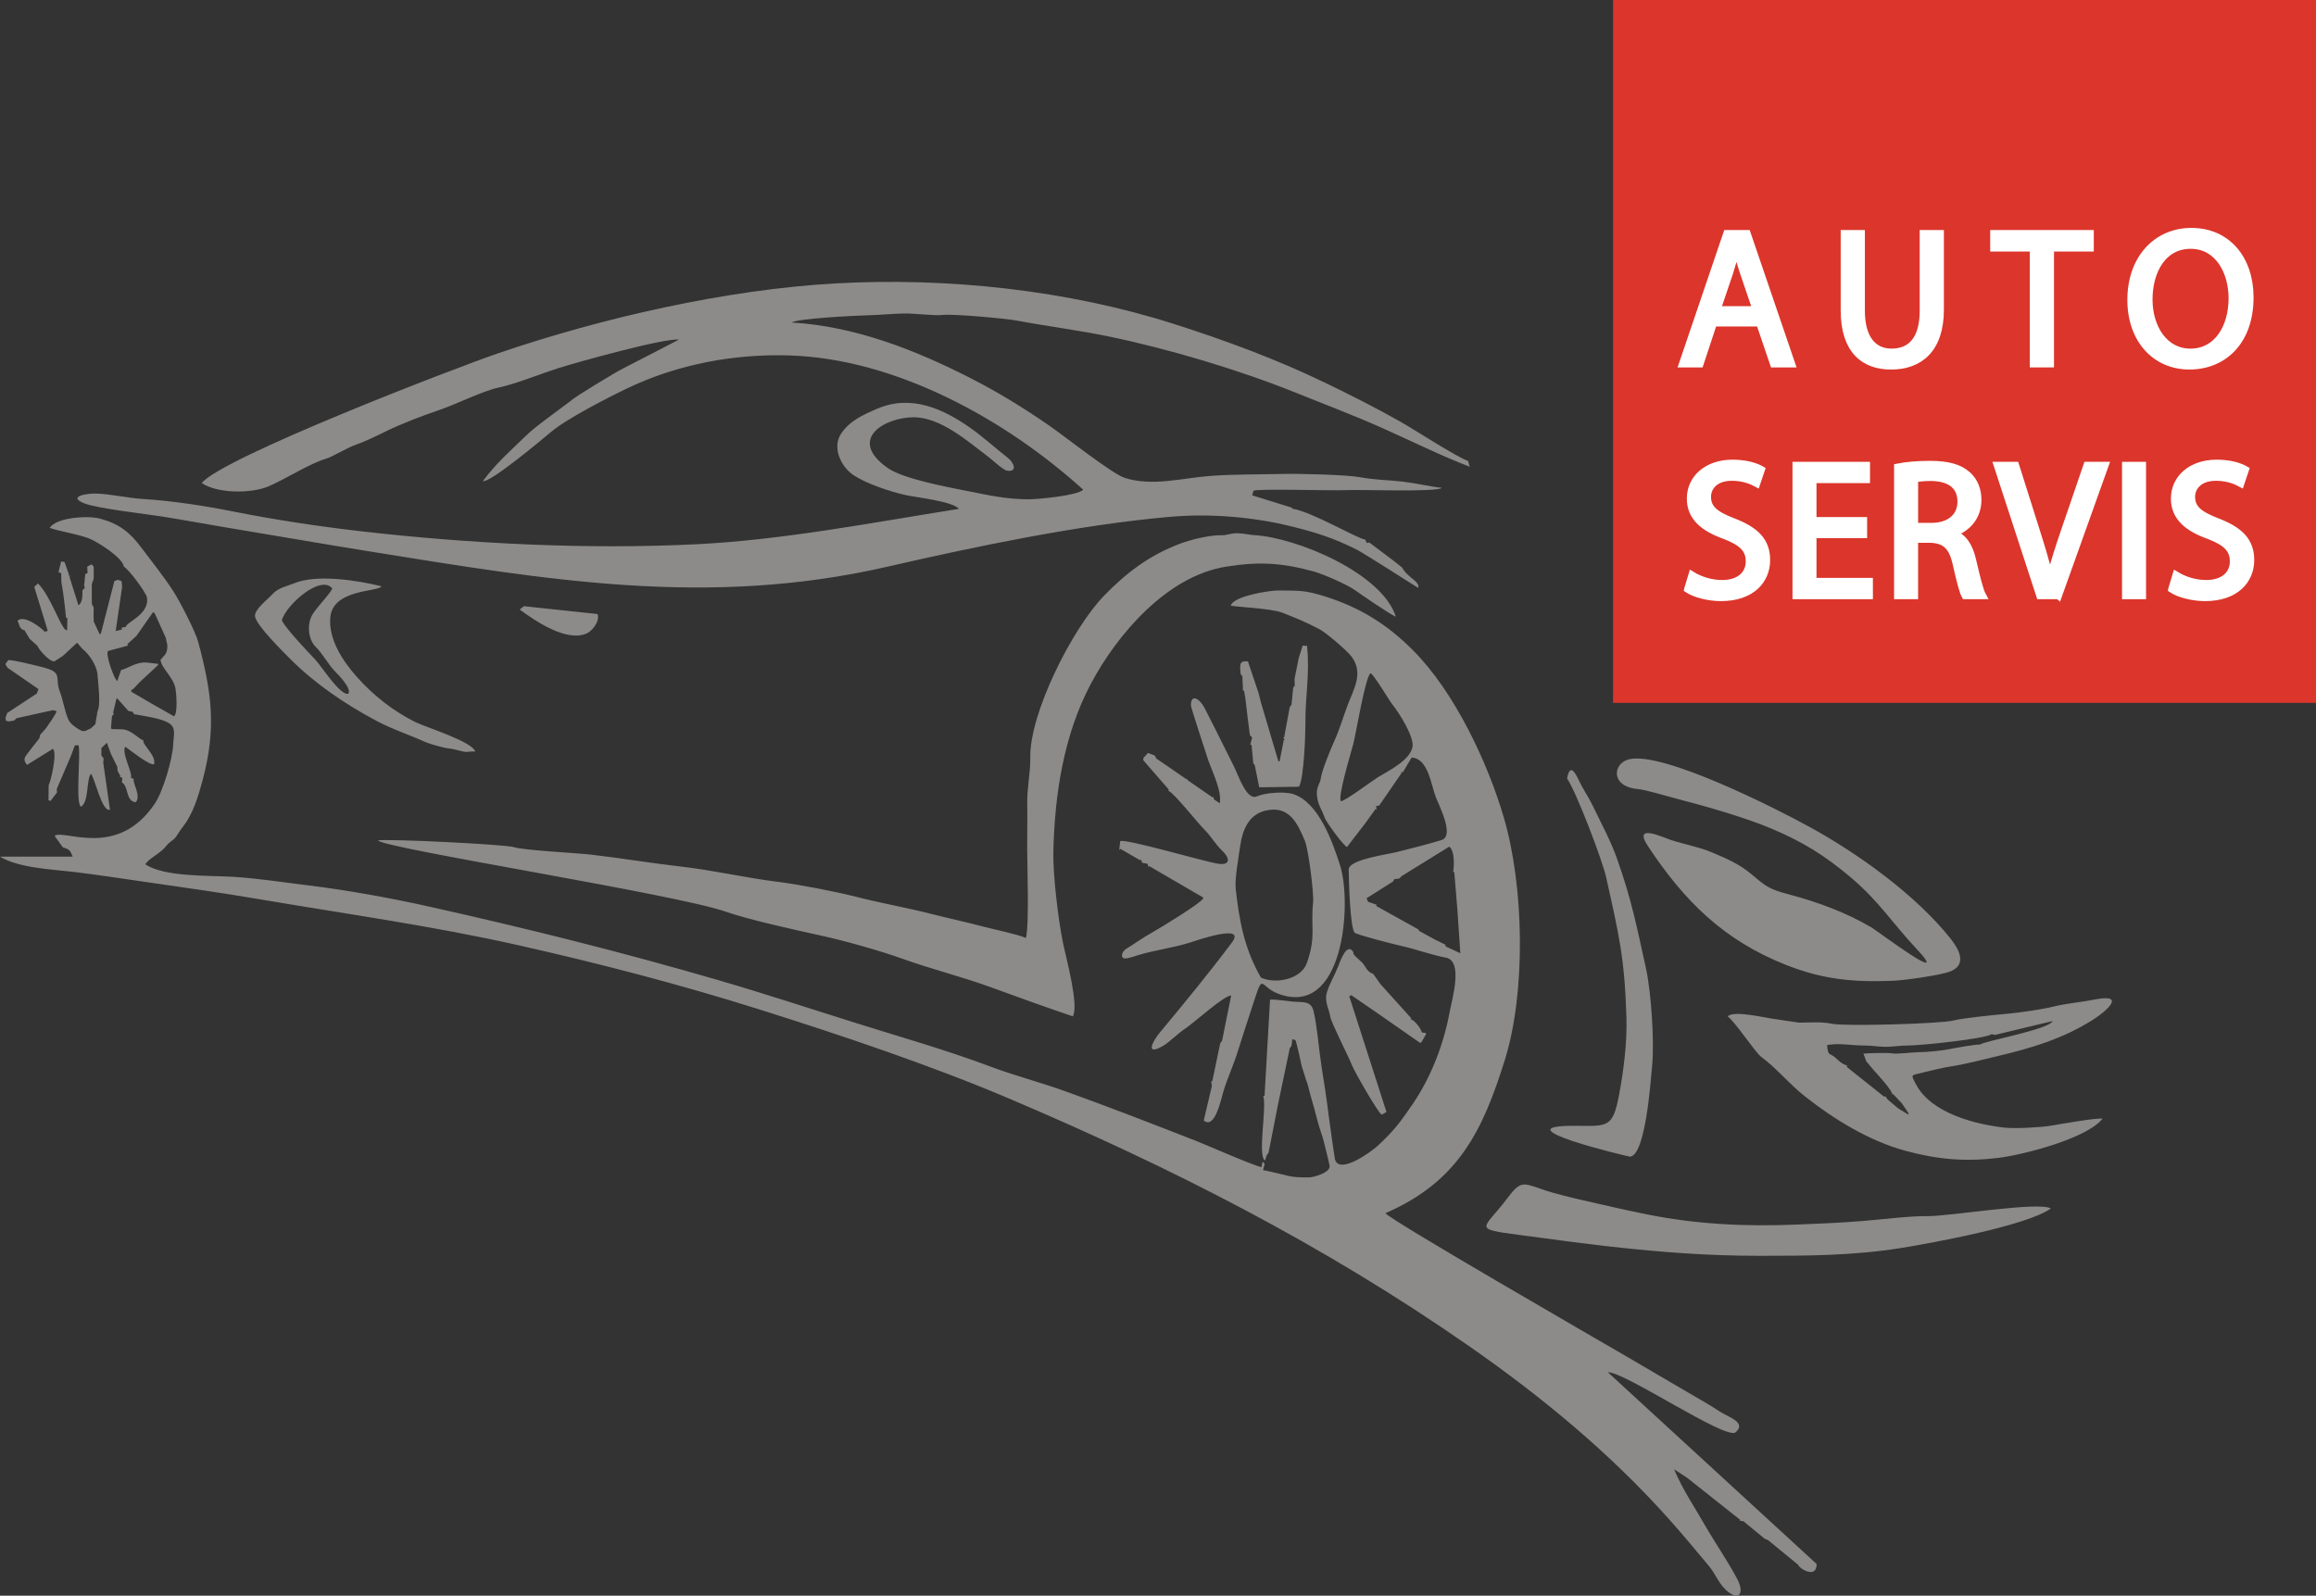 <?xml version="1.0" encoding="UTF-8"?>
<!DOCTYPE svg PUBLIC "-//W3C//DTD SVG 1.1//EN" "http://www.w3.org/Graphics/SVG/1.1/DTD/svg11.dtd">
<!-- Creator: CorelDRAW -->
<svg xmlns="http://www.w3.org/2000/svg" xml:space="preserve" width="113.593mm" height="78.273mm" style="shape-rendering:geometricPrecision; text-rendering:geometricPrecision; image-rendering:optimizeQuality; fill-rule:evenodd; clip-rule:evenodd"
viewBox="0 0 113.593 78.273"
 xmlns:xlink="http://www.w3.org/1999/xlink">
 <rect x="0" y="0" width="113.593" height="78.273" fill="#333333" stroke="none"/>
 <defs>
  <style type="text/css">
   <![CDATA[
    .str0 {stroke:white;stroke-width:0.353}
    .fil2 {fill:none;fill-rule:nonzero}
    .fil3 {fill:#8C8B8A}
    .fil0 {fill:#DC352B;fill-rule:nonzero}
    .fil1 {fill:white;fill-rule:nonzero}
   ]]>
  </style>
 </defs>
 <g id="Vrstva_x0020_1">
  <g id="_339004904">
   <polygon id="_339003536" class="fil0" points="113.593,34.477 79.116,34.477 79.116,0 113.593,0 "/>
   <path id="_339003632" class="fil1" d="M86.307 15.838l0.682 2.009 0.881 0 -2.179 -6.386 -0.995 0 -2.17 6.386 0.853 0 0.663 -2.009 2.264 0zm-2.094 -0.644l0.625 -1.847c0.062,-0.194 0.118,-0.389 0.172,-0.581 0.052,-0.194 0.103,-0.385 0.15,-0.575l0.019 0c0.046,0.183 0.096,0.373 0.148,0.565 0.052,0.193 0.114,0.392 0.183,0.6l0.625 1.838 -1.923 0zm6.244 -3.733l0 3.761c0.002,0.494 0.06,0.914 0.174,1.262 0.115,0.347 0.276,0.628 0.483,0.845 0.205,0.216 0.449,0.374 0.726,0.474 0.278,0.101 0.581,0.15 0.909,0.148 0.347,0.002 0.668,-0.052 0.962,-0.156 0.292,-0.106 0.548,-0.269 0.766,-0.491 0.216,-0.223 0.385,-0.508 0.505,-0.859 0.12,-0.351 0.182,-0.771 0.183,-1.26l0 -3.724 -0.834 0 0 3.78c-0.002,0.469 -0.065,0.854 -0.193,1.156 -0.126,0.3 -0.305,0.523 -0.537,0.666 -0.232,0.144 -0.507,0.216 -0.824,0.215 -0.287,0.002 -0.542,-0.068 -0.764,-0.21 -0.223,-0.142 -0.4,-0.363 -0.527,-0.663 -0.128,-0.3 -0.193,-0.689 -0.196,-1.164l0 -3.78 -0.834 0zm9.294 6.386l0.834 0 0 -5.685 1.952 0 0 -0.701 -4.728 0 0 0.701 1.942 0 0 5.685z"/>
   <path id="_339003440" class="fil2 str0" d="M86.307 15.838l0.682 2.009 0.881 0 -2.179 -6.386 -0.995 0 -2.17 6.386 0.853 0 0.664 -2.009 2.264 0zm-2.094 -0.644l0.625 -1.847c0.123,-0.389 0.228,-0.777 0.322,-1.156l0.019 0c0.095,0.37 0.189,0.749 0.332,1.165l0.625 1.838 -1.923 0z"/>
   <path id="_339003800" class="fil2 str0" d="M90.457 11.461l0 3.761c0,1.98 0.985,2.729 2.293,2.729 1.383,0 2.416,-0.805 2.416,-2.767l0 -3.724 -0.834 0 0 3.78c0,1.412 -0.606,2.037 -1.554,2.037 -0.853,0 -1.487,-0.606 -1.487,-2.037l0 -3.78 -0.834 0z"/>
   <polygon id="_339003896" class="fil2 str0" points="99.733,17.846 100.566,17.846 100.566,12.162 102.518,12.162 102.518,11.46 97.79,11.46 97.79,12.162 99.733,12.162 "/>
   <path id="_339003704" class="fil1" d="M107.483 11.356c-0.428,0.002 -0.823,0.081 -1.183,0.238 -0.36,0.158 -0.673,0.384 -0.94,0.677 -0.267,0.295 -0.472,0.647 -0.619,1.058 -0.147,0.412 -0.223,0.872 -0.224,1.38 0.002,0.485 0.073,0.925 0.212,1.322 0.139,0.396 0.336,0.738 0.592,1.023 0.254,0.286 0.557,0.507 0.906,0.66 0.35,0.155 0.737,0.234 1.161,0.235 0.327,0 0.639,-0.046 0.935,-0.139 0.295,-0.092 0.567,-0.229 0.813,-0.412 0.246,-0.182 0.461,-0.409 0.643,-0.679 0.182,-0.27 0.324,-0.583 0.423,-0.94 0.1,-0.355 0.15,-0.755 0.152,-1.194 -0.002,-0.475 -0.069,-0.911 -0.204,-1.304 -0.134,-0.393 -0.327,-0.734 -0.578,-1.022 -0.251,-0.287 -0.553,-0.51 -0.905,-0.666 -0.352,-0.156 -0.747,-0.237 -1.184,-0.238zm-0.038 0.673c0.275,0.002 0.521,0.051 0.739,0.148 0.22,0.096 0.409,0.229 0.572,0.4 0.163,0.171 0.298,0.365 0.406,0.586 0.107,0.221 0.188,0.455 0.242,0.704 0.052,0.249 0.079,0.502 0.079,0.758 0,0.365 -0.046,0.708 -0.136,1.026 -0.09,0.319 -0.223,0.6 -0.396,0.843 -0.175,0.243 -0.388,0.434 -0.643,0.573 -0.254,0.137 -0.545,0.207 -0.872,0.21 -0.261,-0.002 -0.496,-0.047 -0.711,-0.137 -0.213,-0.091 -0.403,-0.218 -0.567,-0.381 -0.164,-0.163 -0.303,-0.352 -0.417,-0.569 -0.112,-0.218 -0.197,-0.453 -0.256,-0.707 -0.057,-0.254 -0.087,-0.518 -0.087,-0.793 0,-0.283 0.027,-0.554 0.082,-0.815 0.054,-0.262 0.136,-0.505 0.245,-0.728 0.109,-0.224 0.246,-0.418 0.411,-0.586 0.163,-0.167 0.354,-0.298 0.572,-0.392 0.22,-0.093 0.464,-0.141 0.737,-0.142z"/>
   <path id="_339004064" class="fil2 str0" d="M107.483 11.356c-1.705,0 -2.966,1.327 -2.966,3.354 0,1.933 1.184,3.24 2.871,3.24 1.63,0 2.966,-1.165 2.966,-3.363 0,-1.895 -1.127,-3.231 -2.871,-3.231zm-0.038 0.673c1.374,0 2.037,1.326 2.037,2.596 0,1.45 -0.739,2.653 -2.046,2.653 -1.298,0 -2.037,-1.222 -2.037,-2.587 0,-1.402 0.682,-2.662 2.047,-2.662z"/>
   <path id="_339004160" class="fil1" d="M82.778 28.903c0.117,0.077 0.262,0.145 0.437,0.207 0.175,0.062 0.366,0.109 0.572,0.145 0.207,0.036 0.412,0.054 0.621,0.055 0.376,-0.002 0.704,-0.052 0.985,-0.148 0.28,-0.098 0.513,-0.231 0.698,-0.401 0.185,-0.171 0.324,-0.365 0.415,-0.586 0.092,-0.22 0.137,-0.455 0.137,-0.703 0,-0.311 -0.062,-0.581 -0.183,-0.81 -0.12,-0.231 -0.302,-0.431 -0.543,-0.603 -0.242,-0.171 -0.543,-0.325 -0.903,-0.463 -0.294,-0.112 -0.534,-0.224 -0.72,-0.338 -0.188,-0.114 -0.327,-0.243 -0.417,-0.385 -0.088,-0.142 -0.133,-0.311 -0.133,-0.508 0,-0.111 0.021,-0.221 0.065,-0.333 0.044,-0.112 0.115,-0.215 0.21,-0.309 0.095,-0.093 0.22,-0.169 0.373,-0.226 0.153,-0.058 0.338,-0.087 0.556,-0.088 0.193,0.002 0.368,0.019 0.526,0.054 0.156,0.033 0.292,0.074 0.409,0.12 0.115,0.047 0.208,0.09 0.278,0.13l0.227 -0.673c-0.095,-0.055 -0.21,-0.106 -0.347,-0.153 -0.136,-0.047 -0.294,-0.085 -0.471,-0.114 -0.178,-0.03 -0.376,-0.046 -0.594,-0.046 -0.311,0.002 -0.594,0.044 -0.846,0.131 -0.253,0.085 -0.47,0.207 -0.652,0.363 -0.182,0.155 -0.321,0.338 -0.418,0.549 -0.098,0.21 -0.147,0.441 -0.148,0.69 0.002,0.298 0.07,0.56 0.205,0.786 0.136,0.226 0.33,0.423 0.581,0.589 0.251,0.167 0.551,0.313 0.9,0.434 0.286,0.109 0.518,0.224 0.695,0.344 0.178,0.12 0.306,0.254 0.388,0.404 0.081,0.15 0.122,0.324 0.12,0.521 0,0.216 -0.054,0.406 -0.16,0.569 -0.104,0.163 -0.256,0.29 -0.455,0.382 -0.199,0.092 -0.439,0.137 -0.722,0.139 -0.191,-0.002 -0.374,-0.021 -0.554,-0.057 -0.178,-0.038 -0.346,-0.088 -0.502,-0.152 -0.158,-0.062 -0.297,-0.131 -0.422,-0.208l-0.208 0.692zm8.622 -3.363l-2.482 0 0 -2.018 2.624 0 0 -0.692 -3.449 0 0 6.386 3.591 0 0 -0.692 -2.767 0 0 -2.302 2.482 0 0 -0.682zm1.677 3.676l0.824 0 0 -2.767 0.777 0c0.248,0.008 0.455,0.054 0.622,0.139 0.167,0.084 0.303,0.216 0.407,0.395 0.104,0.18 0.188,0.415 0.249,0.707 0.09,0.401 0.171,0.731 0.242,0.993 0.071,0.262 0.133,0.439 0.185,0.532l0.853 0c-0.065,-0.125 -0.137,-0.336 -0.218,-0.635 -0.079,-0.298 -0.171,-0.671 -0.275,-1.118 -0.074,-0.333 -0.188,-0.61 -0.341,-0.829 -0.153,-0.22 -0.352,-0.373 -0.597,-0.46l0 -0.029c0.227,-0.076 0.431,-0.188 0.611,-0.336 0.18,-0.148 0.324,-0.33 0.429,-0.546 0.106,-0.216 0.161,-0.466 0.163,-0.747 0,-0.248 -0.044,-0.477 -0.13,-0.685 -0.087,-0.207 -0.21,-0.384 -0.373,-0.527 -0.131,-0.12 -0.284,-0.218 -0.46,-0.295 -0.175,-0.077 -0.377,-0.134 -0.606,-0.171 -0.227,-0.038 -0.489,-0.055 -0.782,-0.055 -0.191,0 -0.381,0.005 -0.57,0.016 -0.19,0.009 -0.371,0.025 -0.543,0.044 -0.172,0.021 -0.329,0.044 -0.469,0.073l0 6.301zm0.824 -5.723c0.066,-0.021 0.169,-0.038 0.308,-0.052 0.139,-0.016 0.308,-0.024 0.507,-0.024 0.292,0.002 0.548,0.046 0.769,0.131 0.22,0.084 0.39,0.213 0.513,0.389 0.122,0.175 0.185,0.4 0.186,0.674 -0.002,0.245 -0.06,0.458 -0.177,0.638 -0.117,0.182 -0.283,0.322 -0.497,0.423 -0.216,0.1 -0.471,0.15 -0.766,0.152l-0.843 0 0 -2.331zm7.096 5.723l2.283 -6.386 -0.881 0 -1.08 3.155c-0.144,0.417 -0.278,0.826 -0.404,1.225 -0.125,0.398 -0.234,0.783 -0.325,1.153l-0.019 0c-0.085,-0.373 -0.186,-0.756 -0.302,-1.151 -0.115,-0.395 -0.243,-0.807 -0.381,-1.236l-0.995 -3.146 -0.891 0 2.084 6.386 0.91 0zm3.297 -6.386l0 6.386 0.824 0 0 -6.386 -0.824 0z"/>
   <path id="_339003968" class="fil2 str0" d="M82.778 28.903c0.341,0.228 1.014,0.407 1.63,0.407 1.506,0 2.236,-0.853 2.236,-1.838 0,-0.938 -0.55,-1.459 -1.63,-1.876 -0.881,-0.341 -1.27,-0.635 -1.27,-1.232 0,-0.436 0.332,-0.957 1.203,-0.957 0.578,0 1.004,0.19 1.213,0.303l0.227 -0.673c-0.284,-0.161 -0.758,-0.312 -1.411,-0.312 -1.241,0 -2.066,0.739 -2.066,1.734 0,0.9 0.644,1.44 1.687,1.81 0.862,0.332 1.203,0.672 1.203,1.269 0,0.644 -0.492,1.09 -1.336,1.09 -0.569,0 -1.109,-0.189 -1.478,-0.417l-0.208 0.691z"/>
   <polygon id="_339004328" class="fil2 str0" points="91.4,25.54 88.917,25.54 88.917,23.522 91.542,23.522 91.542,22.83 88.093,22.83 88.093,29.216 91.684,29.216 91.684,28.524 88.917,28.524 88.917,26.222 91.4,26.222 "/>
   <path id="_339004424" class="fil2 str0" d="M93.076 29.216l0.824 0 0 -2.767 0.777 0c0.749,0.028 1.089,0.36 1.279,1.241 0.18,0.796 0.322,1.345 0.426,1.525l0.853 0c-0.133,-0.246 -0.284,-0.862 -0.493,-1.753 -0.152,-0.663 -0.446,-1.118 -0.938,-1.288l0 -0.029c0.673,-0.227 1.203,-0.786 1.203,-1.629 0,-0.493 -0.18,-0.928 -0.502,-1.213 -0.398,-0.36 -0.967,-0.521 -1.848,-0.521 -0.568,0 -1.165,0.047 -1.582,0.133l0 6.301zm0.824 -5.723c0.133,-0.038 0.417,-0.076 0.815,-0.076 0.872,0.009 1.469,0.37 1.469,1.194 0,0.73 -0.559,1.213 -1.44,1.213l-0.843 0 0 -2.331z"/>
   <path id="_339004232" class="fil2 str0" d="M100.959 29.216l2.284 -6.386 -0.881 0 -1.08 3.155c-0.284,0.834 -0.55,1.639 -0.73,2.378l-0.019 0c-0.171,-0.749 -0.407,-1.525 -0.682,-2.388l-0.995 -3.146 -0.891 0 2.084 6.386 0.909 0z"/>
   <polygon id="_339004592" class="fil2 str0" points="104.256,22.83 104.256,29.216 105.081,29.216 105.081,22.83 "/>
   <path id="_339004688" class="fil1" d="M106.521 28.903c0.117,0.077 0.262,0.145 0.437,0.207 0.175,0.062 0.366,0.109 0.572,0.145 0.207,0.036 0.412,0.054 0.621,0.055 0.376,-0.002 0.704,-0.052 0.985,-0.148 0.28,-0.098 0.513,-0.231 0.698,-0.401 0.185,-0.171 0.324,-0.365 0.415,-0.586 0.092,-0.22 0.137,-0.455 0.137,-0.703 0,-0.311 -0.062,-0.581 -0.183,-0.81 -0.12,-0.231 -0.302,-0.431 -0.543,-0.603 -0.242,-0.171 -0.543,-0.325 -0.903,-0.463 -0.294,-0.112 -0.534,-0.224 -0.72,-0.338 -0.188,-0.114 -0.327,-0.243 -0.417,-0.385 -0.088,-0.142 -0.133,-0.311 -0.133,-0.508 0,-0.111 0.021,-0.221 0.065,-0.333 0.044,-0.112 0.115,-0.215 0.21,-0.309 0.095,-0.093 0.22,-0.169 0.373,-0.226 0.153,-0.058 0.338,-0.087 0.556,-0.088 0.193,0.002 0.368,0.019 0.526,0.054 0.156,0.033 0.292,0.074 0.409,0.12 0.115,0.047 0.208,0.09 0.278,0.13l0.227 -0.673c-0.095,-0.055 -0.21,-0.106 -0.347,-0.153 -0.136,-0.047 -0.294,-0.085 -0.471,-0.114 -0.178,-0.03 -0.376,-0.046 -0.594,-0.046 -0.311,0.002 -0.594,0.044 -0.846,0.131 -0.253,0.085 -0.47,0.207 -0.652,0.363 -0.182,0.155 -0.321,0.338 -0.418,0.549 -0.098,0.21 -0.147,0.441 -0.148,0.69 0.002,0.298 0.07,0.56 0.205,0.786 0.136,0.226 0.33,0.423 0.581,0.589 0.251,0.167 0.551,0.313 0.9,0.434 0.286,0.109 0.518,0.224 0.695,0.344 0.178,0.12 0.306,0.254 0.388,0.404 0.081,0.15 0.122,0.324 0.12,0.521 0,0.216 -0.054,0.406 -0.16,0.569 -0.104,0.163 -0.256,0.29 -0.455,0.382 -0.199,0.092 -0.439,0.137 -0.722,0.139 -0.191,-0.002 -0.374,-0.021 -0.554,-0.057 -0.178,-0.038 -0.346,-0.088 -0.502,-0.152 -0.158,-0.062 -0.297,-0.131 -0.422,-0.208l-0.208 0.692z"/>
   <path id="_339004496" class="fil2 str0" d="M106.521 28.903c0.341,0.228 1.014,0.407 1.63,0.407 1.506,0 2.236,-0.853 2.236,-1.838 0,-0.938 -0.55,-1.459 -1.63,-1.876 -0.881,-0.341 -1.27,-0.635 -1.27,-1.232 0,-0.436 0.332,-0.957 1.203,-0.957 0.578,0 1.004,0.19 1.213,0.303l0.227 -0.673c-0.284,-0.161 -0.758,-0.312 -1.411,-0.312 -1.241,0 -2.066,0.739 -2.066,1.734 0,0.9 0.644,1.44 1.687,1.81 0.862,0.332 1.203,0.672 1.203,1.269 0,0.644 -0.492,1.09 -1.336,1.09 -0.569,0 -1.109,-0.189 -1.478,-0.417l-0.208 0.691z"/>
   <path id="_339004856" class="fil3" d="M25.489 29.901c0.737,0.534 2.294,1.623 3.294,1.167 0.261,-0.119 0.642,-0.577 0.529,-0.947l-3.616 -0.386 -0.207 0.166zm45.59 11.631c0.269,0.17 0.252,0.963 0.19,1.244l0.059 -0.005 0.154 1.87 0.143 2.118 -0.724 -0.336 -0.003 -0.081 -0.521 -0.255 -0.779 -0.427 -0.026 -0.067 -2.079 -1.157 0.033 -0.054 -0.427 -0.147 -0.072 -0.173 1.298 -0.822 0.058 -0.113 0.255 -0.037 0.101 -0.111 2.342 -1.448zm-5.31 -2.23c-0.18,-0.169 0.512,-2.454 0.603,-2.795 0.127,-0.477 0.595,-3.325 0.848,-3.481 0.147,0.025 0.904,1.323 1.089,1.552 0.324,0.402 1.048,1.559 0.973,2.042 -0.102,0.658 -1.145,1.171 -1.697,1.504 -0.272,0.165 -1.617,1.177 -1.815,1.177zm-59.829 -6.436l-0.191 0.544c-0.138,-0.085 -0.57,-1.23 -0.459,-1.474l0.997 -0.271 -0.049 -0.06 0.456 -0.415 0.807 -1.155 0.075 0.024 0.564 1.245c0.016,0.262 0.067,0.174 0.067,0.406 0,0.368 -0.143,0.422 -0.332,0.652 0.019,0.397 0.636,0.85 0.734,1.422 0.034,0.2 0.125,1.215 -0.076,1.352l-1.071 -0.608 -1.025 -0.599 0.014 -0.127 0.044 0.037 0.365 -0.385 0.898 -0.835 -0.01 -0.056 -0.524 -0.061c-0.543,-0.059 -1.012,0.325 -1.283,0.363zm1.188 9.534c0.147,-0.281 0.751,-0.542 1.023,-0.9 0.161,-0.211 0.37,-0.288 0.483,-0.455 0.109,-0.162 0.209,-0.328 0.33,-0.481 0.511,-0.648 0.759,-1.495 0.974,-2.296 0.683,-2.554 0.451,-4.294 -0.218,-6.785 -0.14,-0.521 -0.911,-2.011 -1.228,-2.496 -0.507,-0.777 -1.021,-1.402 -1.569,-2.136 -0.572,-0.766 -1.11,-1.169 -2.032,-1.415 -0.564,-0.15 -2.123,-0.068 -2.452,0.459 0.626,0.206 1.212,0.263 1.888,0.502 0.426,0.151 1.699,0.961 1.75,1.403 0.214,0.087 1.094,1.276 1.131,1.508 0.137,0.846 -1.044,1.214 -1.037,1.45l-0.199 0.022 0.01 0.097 -0.308 0.079 0.317 -2.179 -0.027 -0.27 -0.184 -0.067 -0.169 0.061 -0.667 2.593 -0.061 0.006 -0.286 -0.612 -0.008 -0.422 0.008 -0.141c0,-0.315 -0.094,-0.108 -0.094,-0.422l0 -0.75c0,-0.267 0.094,-0.202 0.094,-0.469l0 -0.328c0,-0.189 0.025,-0.154 -0.11,-0.273l-0.208 0.111 0.016 0.319 -0.115 0.05 -0.036 0.405 -0.016 0.091c0,0.13 -0.008,0.07 0.039,0.171l-0.122 0.121c-0.006,0.24 0.022,0.594 -0.198,0.74l-0.442 -1.404 0.062 -0.03 -0.131 -0.039 0.05 -0.028 -0.22 -0.62 -0.165 -0.031 -0.132 0.525 0.132 0.052 0.011 0.449 0.086 0.517 0.104 0.844 0.034 0.378 0.068 0.001 -0.01 0.601 -0.068 -0.001c-0.281,-0.204 -0.755,-1.685 -1.364,-2.285l-0.182 0.169 0.664 2.155 -0.155 0.046c-0.057,-0.104 -0.999,-0.885 -1.331,-0.536 0.108,0.179 0.064,0.391 0.349,0.469l0.249 0.415 0.391 0.353c-0.006,0.087 0.543,0.759 0.814,0.753l0.409 -0.257 0.677 -0.629 0.042 -0.023 0.26 0.299c0.342,0.267 0.707,0.833 0.736,1.277 0.026,0.407 0.171,1.454 -0.002,1.777l-0.107 0.635 -0.225 0.211c-0.192,0.055 -0.279,0.233 -0.568,0.052 -0.186,-0.116 -0.44,-0.285 -0.527,-0.483 -0.208,-0.476 -0.237,-0.893 -0.421,-1.376 -0.273,-0.718 0.204,-0.943 -0.898,-1.212 -0.298,-0.073 -1.454,-0.369 -1.638,-0.329l-0.135 0.192 0.104 0.176 1.522 1.049 -0.086 0.219 -1.45 0.952 -0.085 0.242 0.028 0.144 0.149 0.026 0.246 -0.041 0.121 -0.115 1.778 -0.393 0.183 0.041c-0.019,0.155 -0.423,0.701 -0.474,0.779 -0.083,0.126 -0.236,0.282 -0.265,0.312 -0.156,0.163 -0.017,0.15 -0.163,0.325 -0.163,0.195 -0.359,0.458 -0.464,0.593 -0.19,0.245 -0.308,0.352 -0.084,0.634l1.268 -0.789c0.233,0.178 -0.107,1.644 -0.205,1.769l-0.009 0.754 0.102 0.032 0.319 -0.42 -0.017 -0.159 0.694 -1.622 0.197 -0.523 0.181 -0.005c0.115,0.477 -0.169,2.845 0.121,3.015 0.4,-0.249 0.251,-1.377 0.493,-1.617 0.217,0.348 0.514,1.762 0.879,1.77l0.048 -0.007 -0.33 -2.298 0.015 -0.228c-0.118,-0.144 -0.109,-0.083 -0.109,-0.28l0 -0.047 0.005 -0.176 0.268 -0.255 0.196 0.545 0.316 0.64 0.009 0.188 0.146 0.274 -0.048 0.03 0.138 0.039 -0.023 0.23c0.342,0.183 0.172,0.925 0.681,0.969 0.279,-0.32 -0.168,-0.931 -0.099,-1.141l-0.134 -0.051c0.085,-0.258 -0.478,-1.231 -0.283,-1.528 0.234,0.155 1.202,0.946 1.415,0.854 0.11,-0.441 -0.612,-0.98 -0.525,-1.171 -0.18,-0.035 -0.461,-0.373 -0.831,-0.5 -0.253,-0.086 -0.635,-0.004 -0.762,-0.074l0.053 -0.609 0.101 -0.128 -0.049 -0.022 0.164 -0.698 0.042 -0.023 0.547 0.615 0.208 0.039 0.07 0.121c0.462,0.082 1.304,0.197 1.684,0.422 0.402,0.238 0.254,0.589 0.233,1.08 -0.029,0.676 -0.489,2.267 -0.888,2.865 -1.848,2.774 -4.475,1.249 -4.928,1.601l0.406 0.562c0.316,0.097 0.355,0.134 0.481,0.457l-3.564 0c0.909,0.552 2.493,0.618 3.595,0.747 1.165,0.137 2.354,0.325 3.518,0.491 1.853,0.264 3.745,0.533 5.589,0.847 4.245,0.722 8.523,1.314 12.727,2.261 3.986,0.897 7.894,1.915 11.794,3.142 3.953,1.244 8.444,2.752 12.251,4.37 7.979,3.389 15.423,7.174 22.557,12.137 3.579,2.49 6.928,5.254 9.837,8.513 0.672,0.753 1.319,1.526 1.962,2.304 0.349,0.422 0.477,0.909 0.955,1.271 0.479,0.364 0.71,0.098 0.519,-0.433 -0.171,-0.477 -1.298,-2.179 -1.65,-2.799 -0.528,-0.93 -1.13,-1.804 -1.542,-2.796l0.613 0.396 2.63 2.084 -0.029 0.038 0.184 0.029 1.051 0.862 0.145 0.054 1.483 1.214c0.074,0.21 0.92,0.709 0.91,-0.035l-10.24 -9.405c0.796,-0.042 5.802,3.342 6.263,2.948 0.576,-0.492 -0.38,-0.755 -0.779,-1.025 -0.428,-0.289 -1.032,-0.627 -1.492,-0.897 -1.012,-0.596 -2.032,-1.191 -3.04,-1.78 -1.343,-0.785 -11.569,-6.673 -11.86,-7.048 3.569,-1.553 4.764,-4.022 5.855,-7.512 1.045,-3.345 0.941,-8.496 -0.035,-11.851 -0.801,-2.752 -2.431,-6.206 -4.465,-8.247 -1.271,-1.275 -2.589,-2.096 -4.312,-2.642 -0.992,-0.315 -1.279,-0.283 -2.273,-0.295 -0.465,-0.005 -2.215,0.275 -2.357,0.739 0.085,0.061 1.986,0.133 2.529,0.351 0.798,0.32 1.052,0.409 1.831,0.816 0.32,0.167 1.324,1.024 1.56,1.333 0.602,0.786 0.121,1.589 -0.162,2.32 -0.238,0.615 -0.391,1.194 -0.684,1.839 -0.17,0.374 -0.611,1.455 -0.65,1.784 -0.043,0.361 -0.297,0.463 -0.166,1.075 0.073,0.34 0.237,0.557 0.351,0.891 0.07,0.206 0.899,1.35 1.092,1.437l0.893 -1.159 0.512 -0.713 0.052 0.043 -0.031 -0.178 0.154 -0.028 1.098 -1.594 -0.036 -0.05 0.1 0.009 0.428 -0.718c0.818,0.044 0.944,1.316 1.187,1.94 0.174,0.448 0.929,1.906 0.281,2.106 -0.651,0.201 -1.555,0.429 -2.226,0.596 -0.441,0.109 -2.325,0.364 -2.327,0.845 -0.002,0.362 0.063,2.953 0.303,3.11 0.193,0.126 1.936,0.566 2.282,0.643 0.71,0.156 1.461,0.441 2.177,0.572 0.865,0.158 0.311,2.019 0.191,2.662 -0.292,1.574 -0.898,3.17 -1.802,4.502 -0.596,0.877 -0.935,1.337 -1.731,2.07 -0.29,0.268 -1.851,1.421 -2.09,0.68 -0.024,-0.075 -0.28,-1.907 -0.306,-2.123 -0.103,-0.85 -0.235,-1.673 -0.367,-2.518 -0.116,-0.746 -0.215,-1.985 -0.384,-2.663 -0.128,-0.516 -0.567,-0.407 -0.985,-0.449 -0.192,-0.019 -0.985,-0.125 -1.087,-0.097l-0.059 -0.003 -0.269 4.72 -0.062 -0.004c0.176,0.607 -0.289,2.914 0.08,3.182l0.09 -0.267 0.087 -0.117 0.457 -2.335 0.584 -2.793 0.084 -0.12 0.043 -0.326 0.155 0.051c0.054,0.139 0.276,1.099 0.308,1.284 0.002,0.014 0.213,0.674 0.214,0.677 0.087,0.196 0.133,0.469 0.201,0.7 0.129,0.434 0.249,0.878 0.362,1.315 0.098,0.381 0.244,0.737 0.316,1.047 0.086,0.372 0.201,0.783 0.271,1.126 0.07,0.347 -0.808,0.583 -1.002,0.581 -0.407,-0.005 -0.679,0.013 -1.075,-0.087 -0.119,-0.03 -1.147,-0.279 -1.187,-0.266l0.081 -0.317 -0.105 -0.104 -0.053 0.27c-0.411,-0.08 -2.652,-1.068 -3.208,-1.287 -1.107,-0.436 -2.217,-0.86 -3.327,-1.288 -1.014,-0.391 -2.01,-0.755 -3.031,-1.126 -1.232,-0.448 -2.531,-0.781 -3.724,-1.23 -2.146,-0.809 -4.559,-1.494 -6.755,-2.185 -2.212,-0.696 -4.416,-1.422 -6.645,-2.07 -4.671,-1.359 -9.314,-2.517 -14.063,-3.578 -1.925,-0.43 -4.076,-0.823 -6.031,-1.06 -1.204,-0.146 -2.457,-0.345 -3.665,-0.417 -1.167,-0.07 -3.365,0.016 -4.292,-0.612zm2.767 -18.707c0.767,0.525 2.417,0.517 3.237,0.179 0.821,-0.338 2.04,-1.132 2.851,-1.368 0.326,-0.095 1.084,-0.568 1.511,-0.704 0.315,-0.101 1.051,-0.451 1.369,-0.611 0.708,-0.356 1.872,-0.807 2.634,-1.06 0.834,-0.277 2.175,-0.953 2.949,-1.116 0.843,-0.178 2.028,-0.661 2.887,-0.938 0.931,-0.3 5.318,-1.516 5.962,-1.415 -0.001,0.001 -2.484,1.29 -2.754,1.423 -0.323,0.159 -2.397,1.413 -2.519,1.559 -0.011,0.013 -1.019,0.757 -1.153,0.859 -0.443,0.336 -0.752,0.558 -1.158,0.954 -0.788,0.769 -1.335,1.225 -2.03,2.144 0.347,0.102 2.908,-2.044 3.348,-2.414 0.782,-0.657 2.814,-1.697 3.763,-2.15 2.453,-1.171 5.217,-1.684 7.918,-1.601 5.216,0.159 10.61,3.132 14.42,6.588 -0.289,0.293 -2.261,0.474 -2.72,0.47 -1.043,-0.007 -1.882,-0.191 -2.893,-0.393 -1.024,-0.204 -3.214,-0.602 -3.985,-1.148 -1.981,-1.405 -0.151,-2.463 1.24,-2.483 1.365,-0.02 2.704,1.193 3.727,1.96 0.196,0.147 0.695,0.625 0.898,0.659 0.5,0.083 0.366,-0.371 0.027,-0.635 -0.604,-0.47 -1.19,-1.01 -1.813,-1.45 -1.354,-0.955 -2.924,-1.667 -4.582,-0.955 -0.679,0.292 -1.361,0.59 -1.783,1.237 -0.441,0.677 0.004,1.624 0.631,2.033 0.634,0.413 1.763,0.791 2.505,0.959 0.598,0.135 2.308,0.304 2.653,0.684 -4.225,0.669 -8.621,1.526 -12.887,1.737 -5.382,0.266 -11.169,-0.028 -16.533,-0.648 -2.038,-0.236 -4.156,-0.557 -6.166,-0.957 -1.439,-0.286 -2.978,-0.523 -4.441,-0.616 -0.783,-0.05 -1.571,-0.247 -2.325,-0.267 -0.372,-0.01 -1.424,0.134 -0.537,0.485 0.636,0.252 2.993,0.513 3.852,0.65 1.026,0.164 2.049,0.356 3.074,0.526 2.335,0.387 4.668,0.794 7.005,1.17 8.733,1.404 16.632,2.777 25.433,0.761 4.364,-1 9.379,-2.051 13.838,-2.447 1.972,-0.175 4.083,-0.006 6,0.468 1.205,0.297 2.079,0.575 3.199,1.14 0.386,0.195 2.996,1.875 3.012,1.874 0.108,-0.309 -0.546,-0.513 -0.783,-0.991l-0.464 -0.37 -1.148 -0.863 -0.123 0.024 -0.084 -0.171c-0.322,-0.01 -2.653,-1.385 -3.557,-1.508l-0.056 -0.061 -1.927 -0.599 0.067 -0.229c0.28,-0.105 3.865,0.009 4.537,-0.027 0.645,-0.034 4.511,0.109 4.696,-0.112 -0.626,-0.069 -1.269,-0.229 -1.915,-0.304 -0.679,-0.079 -1.425,-0.088 -2.08,-0.214 -0.648,-0.125 -3.038,-0.183 -3.778,-0.164 -1.203,0.03 -2.395,0.01 -3.584,0.098 -1.4,0.104 -2.859,0.534 -4.212,0.089 -0.609,-0.201 -2.922,-2.025 -3.648,-2.531 -1.236,-0.86 -2.554,-1.671 -3.897,-2.355 -2.74,-1.395 -5.672,-2.546 -8.774,-2.729 0.306,-0.202 3.174,-0.34 3.744,-0.354 0.621,-0.015 1.209,-0.081 1.801,-0.088 0.503,-0.005 1.48,0.117 1.829,0.074 0.53,-0.065 3.103,0.168 3.681,0.276 1.513,0.284 2.986,0.465 4.531,0.784 2.906,0.601 6.367,1.635 9.12,2.744 1.418,0.571 2.844,1.109 4.241,1.731 1.399,0.623 2.904,1.37 4.311,1.909l-0.086 -0.287c-0.523,-0.169 -2.655,-1.553 -3.333,-1.935 -1.199,-0.676 -2.493,-1.332 -3.735,-1.928 -2.376,-1.142 -4.82,-2.044 -7.327,-2.846 -5.24,-1.677 -11.161,-2.305 -16.647,-1.996 -5.349,0.302 -11.412,1.683 -16.492,3.414 -2.161,0.736 -13.611,5.151 -14.571,6.378zm40.422 22.317c-0.432,-0.192 -1.572,-0.418 -2.105,-0.561 -0.827,-0.223 -1.667,-0.396 -2.49,-0.608 -1.234,-0.318 -2.513,-0.535 -3.751,-0.856 -0.924,-0.239 -2.867,-0.613 -3.797,-0.726 -1.58,-0.192 -3.193,-0.573 -4.79,-0.754 -1.458,-0.165 -2.937,-0.415 -4.393,-0.583 -0.706,-0.081 -3.331,-0.213 -3.784,-0.368 -0.376,-0.128 -6.185,-0.423 -6.683,-0.327 0.501,0.422 14.591,2.628 17.06,3.49 1.149,0.401 3.454,0.907 4.714,1.183 1.149,0.251 2.871,0.736 3.977,1.134 1.405,0.506 2.905,0.872 4.361,1.407 1.29,0.474 2.67,0.968 3.98,1.413 0.317,-0.494 -0.324,-2.865 -0.465,-3.534 -0.242,-1.148 -0.511,-3.392 -0.487,-4.524 0.061,-2.801 0.501,-5.728 1.833,-8.241 1.297,-2.447 3.744,-5.295 6.63,-5.757 1.621,-0.259 2.737,-0.197 4.325,0.24 0.446,0.122 1.609,0.631 1.98,0.893 0.355,0.251 1.718,1.188 2.033,1.324 -0.678,-2.145 -4.884,-3.893 -6.953,-4.005 -0.24,-0.013 -0.44,-0.078 -0.775,-0.092 -0.382,-0.017 -0.522,0.103 -0.815,0.096 -0.577,-0.013 -1.503,0.21 -2.05,0.417 -1.499,0.568 -2.641,1.43 -3.74,2.57 -1.541,1.599 -3.652,5.764 -3.6,7.947 0.015,0.648 -0.161,1.476 -0.149,2.186 0.012,0.734 -0.003,1.484 -0.003,2.22 0,0.871 0.108,3.774 -0.062,4.415zm29.59 -8.767c-0.8,0.187 -0.938,1.332 0.403,1.459 0.432,0.041 1.419,0.347 1.893,0.469 1.404,0.359 3.366,0.919 4.682,1.474 1.54,0.649 2.643,1.335 3.916,2.416 1.373,1.167 2.024,2.231 3.178,3.459 1.861,1.981 -1.879,-0.842 -2.183,-1.023 -1.272,-0.753 -2.675,-1.257 -4.099,-1.637 -0.947,-0.253 -1.084,-0.38 -1.821,-0.999 -0.578,-0.485 -1.232,-0.764 -1.922,-1.054 -0.634,-0.266 -1.365,-0.395 -2.014,-0.608 -0.384,-0.126 -1.864,-0.834 -1.121,0.294 1.782,2.703 3.729,4.634 6.782,5.84 1.827,0.721 3.326,0.856 5.278,0.775 0.535,-0.022 2.287,-0.269 2.757,-0.448 0.876,-0.333 0.439,-1.108 0.028,-1.624 -1.701,-2.135 -4.5,-4.149 -6.896,-5.466 -1.608,-0.884 -7.184,-3.718 -8.86,-3.327zm20.773 12.841c-0.185,0.421 -3.367,0.98 -3.57,1.156 -0.164,-0.023 -1.278,0.174 -1.522,0.227 -0.313,0.068 -1.138,0.147 -1.483,0.147 -0.329,-0 -1.077,0.109 -1.337,0.053 -0.16,-0.034 -1.169,-0.008 -1.372,0.017l0.139 0.375 0.366 0.438c0.17,0.178 0.965,1.055 0.902,1.192l0.035 -0.034 0.443 0.465 0.338 0.504 -0.036 0.04 -0.483 -0.294 -0.523 -0.445 -0.117 -0.165 -0.035 0.045 -1.853 -1.475 0.041 -0.051c-0.304,-0.114 -0.349,-0.177 -0.59,-0.396 -0.287,-0.26 -0.359,-0.036 -0.41,-0.621 0.609,-0.111 1.183,0.025 1.864,0.024 0.386,-0.001 0.746,0.083 1.195,0.059 0.316,-0.017 0.533,-0.059 0.892,-0.059 0.633,0 3.807,-0.327 4.118,-0.557l0.165 0.036 2.833 -0.681zm2.44 4.788c-0.336,-0.04 -2.072,0.269 -2.503,0.343 -0.485,0.084 -1.763,0.154 -2.261,0.102 -1.438,-0.151 -3.606,-0.702 -4.361,-2.09 -0.321,-0.591 -0.256,-0.455 0.375,-0.629 0.22,-0.061 1.004,-0.241 1.226,-0.273 0.777,-0.114 1.588,-0.333 2.354,-0.514 1.699,-0.4 3.232,-0.858 4.713,-1.796 0.652,-0.413 1.66,-1.299 0.068,-0.984 -0.649,0.128 -1.427,0.194 -2.061,0.355 -0.484,0.123 -1.633,0.289 -2.173,0.337 -0.565,0.049 -2.229,0.215 -2.686,0.335 -0.618,0.162 -5.33,0.295 -5.956,0.161 -0.514,-0.11 -1.102,-0.059 -1.613,-0.055 -0.045,0 -1.024,-0.155 -1.155,-0.171 -0.498,-0.059 -2.063,-0.452 -2.349,-0.136 0.362,0.259 1.355,1.772 1.638,1.979 0.726,0.529 1.384,1.341 2.149,1.943 1.43,1.127 3.148,2.185 4.923,2.668 1.593,0.433 2.945,0.546 4.567,0.35 1.226,-0.149 4.36,-0.956 5.106,-1.923zm-41.277 -6.921c-0.824,-1.439 -1.06,-2.794 -1.237,-4.366 -0.052,-0.462 0.16,-1.659 0.231,-2.142 0.109,-0.743 0.416,-1.49 1.236,-1.68 1.165,-0.27 1.566,0.624 1.926,1.478 0.176,0.418 0.451,2.572 0.404,3.03 -0.124,1.219 0.155,1.652 -0.302,2.961 -0.291,0.835 -1.582,1.045 -2.258,0.72zm-2.803 7.015c0.549,0.451 0.852,-1.055 0.969,-1.444 0.178,-0.593 0.496,-1.288 0.691,-1.919 0.218,-0.705 0.45,-1.398 0.678,-2.1 0.632,-1.948 0.328,-1.124 1.325,-0.754 3.205,1.189 3.621,-4.416 3.024,-6.3 -0.363,-1.146 -1.048,-3.079 -2.286,-3.493 -0.433,-0.145 -1.387,-0.072 -1.798,0.109 -0.497,0.218 -0.899,-1.02 -1.106,-1.436 -0.309,-0.623 -0.623,-1.242 -0.931,-1.867 -0.172,-0.347 -0.35,-0.693 -0.528,-1.037 -0.235,-0.457 -0.686,-0.73 -0.665,-0.094 0.002,0.062 0.755,2.39 0.842,2.641 0.204,0.586 0.681,1.526 0.572,2.13l-0.279 -0.186 -0.051 -0.144 -0.028 0.041 -1.225 -0.847 -0.005 -0.075 -0.028 0.046 -0.942 -0.651 -0.553 -0.376 -0.077 -0.149 -0.338 -0.127 -0.227 0.258 0.008 0.108 1.248 1.434 -0.041 0.035c0.358,0.192 1.439,1.593 1.822,1.966 0.246,0.239 0.537,0.719 0.835,0.995 0.356,0.329 0.45,0.735 -0.205,0.638 -0.64,-0.095 -4.541,-1.242 -4.798,-1.108l-0.049 0.437 0.061 -0.057 0.971 0.561 0.039 -0.045 0.05 0.164 0.273 0.052 0.043 0.169 0.033 -0.057 2.663 1.55 -0.028 0.049c-0.082,0.212 -2.141,1.466 -2.478,1.652 -0.421,0.232 -0.861,0.548 -1.273,0.801 -0.25,0.154 -0.301,0.475 -0.069,0.478 0.17,0.003 0.495,-0.115 0.662,-0.166 0.748,-0.231 1.705,-0.358 2.464,-0.595 0.362,-0.113 2.84,-0.986 2.117,-0.02 -1.088,1.454 -2.38,3.03 -3.548,4.431 -0.311,0.373 -0.75,1.164 0.155,0.649 0.321,-0.183 0.762,-0.638 1.125,-0.873 0.37,-0.239 1.925,-1.648 2.231,-1.603l-0.446 2.216 -0.09 0.124 -0.392 1.868 -0.054 -0.008 0.038 0.225 -0.401 1.703zm41.548 4.314c-0.567,-0.357 -5.001,0.388 -6.041,0.374 -0.868,-0.012 -2.296,0.167 -3.222,0.242 -1.118,0.09 -2.11,0.129 -3.214,0.174 -2.491,0.101 -4.898,-0.009 -7.345,-0.504 -1.078,-0.218 -2.027,-0.436 -3.097,-0.683 -0.638,-0.147 -1.409,-0.326 -2.02,-0.54 -1.016,-0.356 -1.09,-0.399 -1.754,0.479 -1.134,1.5 -1.721,1.445 0.651,1.759 1.495,0.198 2.988,0.406 4.488,0.573 2.476,0.275 4.743,0.447 7.24,0.447 2.371,0 4.606,-0.005 6.967,-0.383 1.525,-0.244 6.185,-1.1 7.347,-1.938zm-19.853 -11.756c-0.45,-2.038 -0.702,-3.37 -1.426,-5.407 -0.307,-0.866 -0.713,-1.605 -1.104,-2.421 -0.203,-0.423 -0.373,-0.705 -0.607,-1.104 -0.205,-0.35 -0.552,-1.38 -0.738,-0.41 0.468,0.702 1.725,3.987 1.923,4.878 0.617,2.779 0.904,3.924 0.989,6.871 0.035,1.207 -0.135,2.569 -0.358,3.759 -0.308,1.64 -0.552,1.546 -2.12,1.534 -3.917,-0.029 2.611,1.522 2.662,1.515 0.765,-0.1 1.008,-3.762 1.078,-4.482 0.112,-1.153 -0.048,-3.593 -0.299,-4.732zm-66.912 -17.092c0.184,-0.733 1.904,-2.276 2.475,-1.566 -0.118,0.281 -0.759,0.916 -0.977,1.285 -0.281,0.477 -0.201,1.236 0.17,1.586 0.291,0.274 0.651,0.905 0.906,1.159 0.205,0.205 0.867,0.884 0.687,1.132 -0.391,0.121 -1.334,-1.377 -1.63,-1.684 -0.367,-0.381 -1.415,-1.489 -1.631,-1.911zm9.484 6.438c-0.111,-0.487 -2.462,-1.211 -2.942,-1.453 -1.091,-0.551 -2.038,-1.288 -2.865,-2.217 -0.68,-0.763 -1.392,-1.829 -1.3,-2.91 0.119,-1.41 2.353,-1.244 2.512,-1.531 -1.166,-0.291 -3.172,-0.602 -4.266,-0.154 -0.402,0.165 -0.783,0.207 -1.11,0.567 -0.227,0.249 -0.879,0.736 -0.826,1.07 0.07,0.442 1.373,1.728 1.736,2.091 1.216,1.214 2.673,2.202 4.203,3.018 0.823,0.439 1.637,0.691 2.425,1.053 0.181,0.083 0.924,0.293 1.119,0.304 0.161,0.01 0.547,0.116 0.737,0.158 0.244,0.053 0.321,-0.036 0.576,0.004zm44.462 17.81l0.234 -0.134 -1.824 -5.671 0.094 -0.06 1.192 0.817 2.188 1.525 0.071 -0.043 0.226 -0.397 -0.027 -0.046 -0.186 -0.025c-0.026,-0.172 -0.366,-0.629 -0.565,-0.654l0.047 -0.042 -1.513 -1.678 -0.351 -0.496c-0.346,-0.13 -0.358,-0.366 -0.556,-0.569 -0.069,-0.071 -0.205,-0.184 -0.293,-0.271 -0.24,-0.236 -0.038,-0.129 -0.174,-0.293 -0.302,-0.365 -0.611,0.537 -0.708,0.783 -0.183,0.466 -0.375,0.736 -0.535,1.224 -0.154,0.47 0.109,0.87 0.162,1.241 0.037,0.257 0.885,1.921 1.057,2.357 0.131,0.331 1.282,2.341 1.461,2.43zm-4.069 -22.403l-0.207 1.028 0.009 0.337 -0.074 0.088 -0.083 0.83 -0.087 0.126 -0.276 1.491 -0.06 -0.008 0.1 0.119 -0.054 -0.004 -0.206 1.057 -0.06 0.01 -0.859 -2.902 -0.108 -0.436 -0.526 -1.568c-0.413,-0.042 -0.401,0.129 -0.366,0.544 0.018,0.214 0.105,0.039 0.098,0.327 -0.003,0.144 0.029,0.334 0.017,0.558l0.057 -0.004 0.064 0.365 0.117 0.985 0.108 0.845 0.113 0.109 -0.096 0.362 0.064 -0.002 0.085 0.909 0.07 0.083 0.222 1.093 1.948 -0.028c0.245,-0.399 0.321,-2.594 0.317,-3.121 -0.009,-1.342 0.222,-2.414 0.079,-3.789l-0.215 -0.011 -0.19 0.605z"/>
  </g>
 </g>
</svg>
